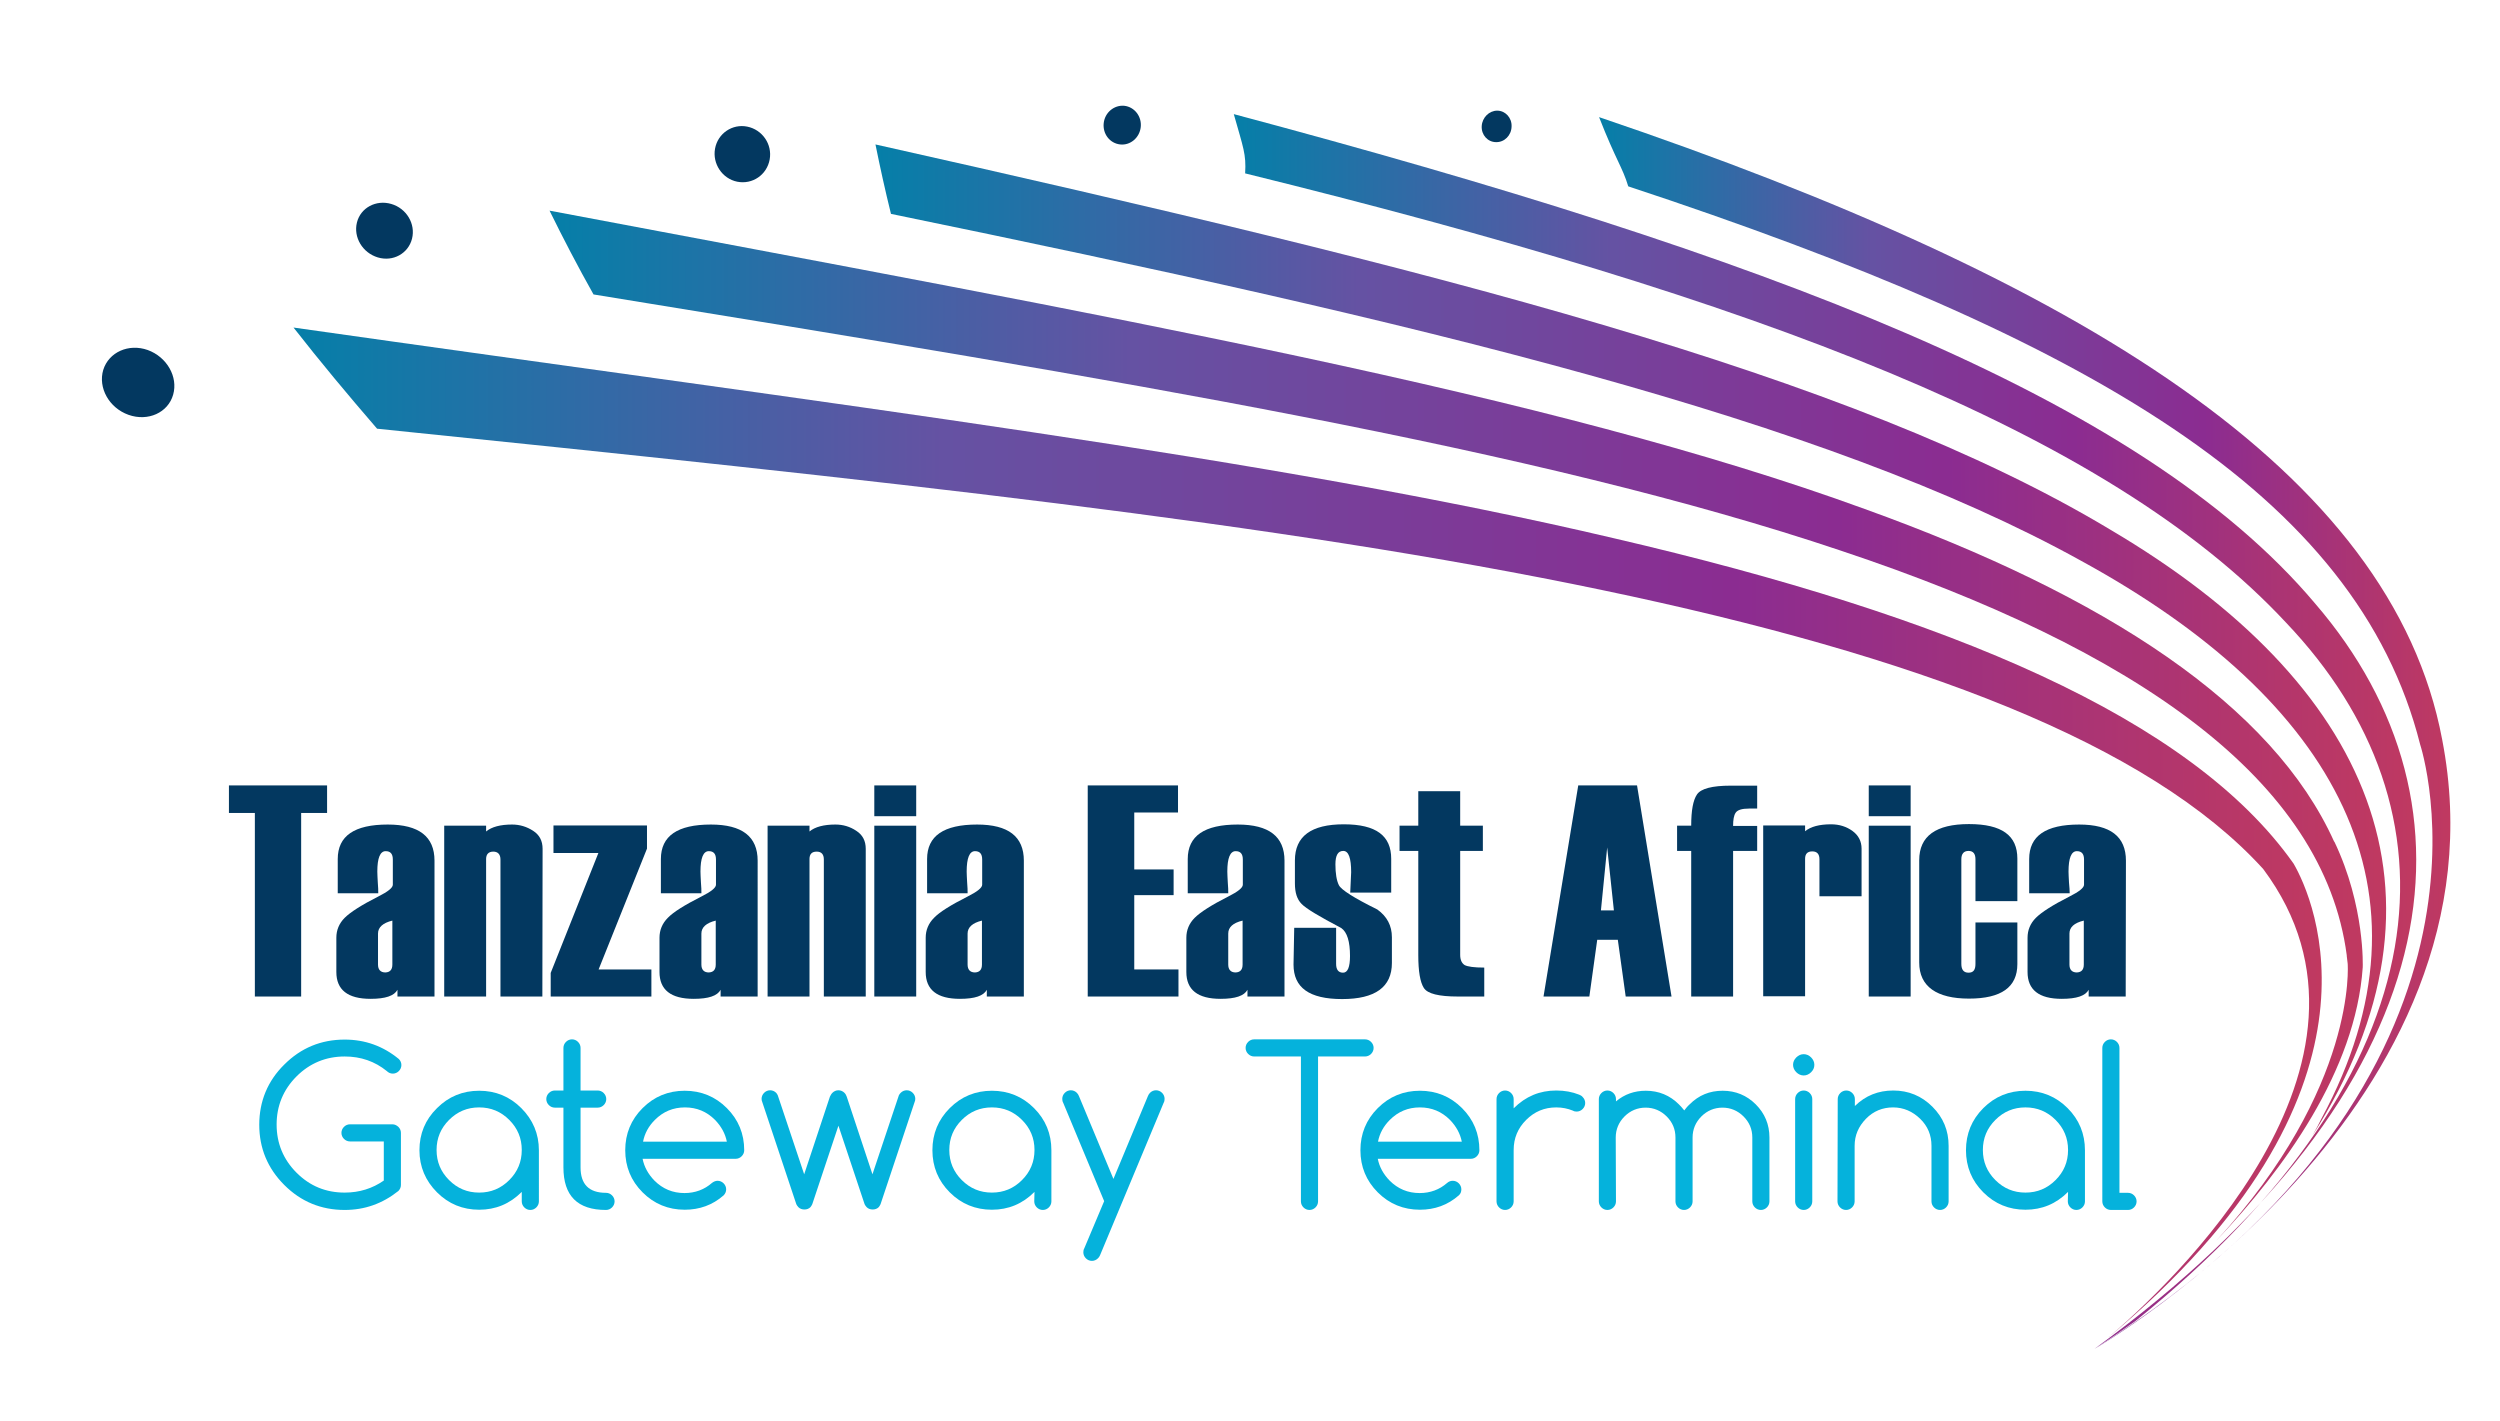 <?xml version="1.0" encoding="utf-8"?>
<!-- Generator: Adobe Illustrator 27.5.0, SVG Export Plug-In . SVG Version: 6.00 Build 0)  -->
<svg version="1.1" id="Layer_1" xmlns="http://www.w3.org/2000/svg" xmlns:xlink="http://www.w3.org/1999/xlink" x="0px" y="0px"
	 viewBox="0 0 1080 614" style="enable-background:new 0 0 1080 614;" xml:space="preserve">
<style type="text/css">
	.st0{fill:url(#SVGID_1_);}
	.st1{fill:url(#SVGID_00000085214695649519296660000013985832811397073813_);}
	.st2{fill:url(#SVGID_00000078032742913466673720000009767758398744831413_);}
	.st3{fill:url(#SVGID_00000165950055425435825950000011296557773771991734_);}
	.st4{fill:url(#SVGID_00000138538624363079999010000005370587405338978963_);}
	.st5{clip-path:url(#SVGID_00000131365331295106824670000015818254148900310179_);}
	.st6{fill:#033860;}
	.st7{fill:#05B2DC;}
</style>
<linearGradient id="SVGID_1_" gradientUnits="userSpaceOnUse" x1="690.77" y1="316.652" x2="1058.566" y2="316.652">
	<stop  offset="0" style="stop-color:#057FA8"/>
	<stop  offset="0.32" style="stop-color:#6552A3"/>
	<stop  offset="0.71" style="stop-color:#8B2C91"/>
	<stop  offset="1" style="stop-color:#C03960"/>
</linearGradient>
<path class="st0" d="M904.9,582.7c188-118.8,140.6-261.1,140.6-261.1c-27.3-108.2-143.5-175.5-342.1-241.1
	c-2.5-8.3-5.2-11-12.6-29.9c207.4,70.2,342.4,152.9,364.2,268.8C1085.7,477.2,907.7,581,904.9,582.7z"/>
<linearGradient id="SVGID_00000107548874533754776360000001460752292187600015_" gradientUnits="userSpaceOnUse" x1="533.15" y1="316.02" x2="1043.825" y2="316.02">
	<stop  offset="0" style="stop-color:#057FA8"/>
	<stop  offset="0.32" style="stop-color:#6552A3"/>
	<stop  offset="0.71" style="stop-color:#8B2C91"/>
	<stop  offset="1" style="stop-color:#C03960"/>
</linearGradient>
<path style="fill:url(#SVGID_00000107548874533754776360000001460752292187600015_);" d="M1000.2,260.8
	c75.1,87.3,59.3,209.2-95.4,321.9c6.2-4,12.1-8,17.7-12c135.1-108.8,142-221,65-301.8c-77.7-83.4-229.4-139.7-449.6-194
	c0.5-8.4-0.8-11-4.9-25.6C760.9,110.1,924.3,170.6,1000.2,260.8"/>
<linearGradient id="SVGID_00000091012580922778945900000008529787276418453649_" gradientUnits="userSpaceOnUse" x1="378.2" y1="276.44" x2="1030.854" y2="276.44">
	<stop  offset="0" style="stop-color:#057FA8"/>
	<stop  offset="0.32" style="stop-color:#6552A3"/>
	<stop  offset="0.71" style="stop-color:#8B2C91"/>
	<stop  offset="1" style="stop-color:#C03960"/>
</linearGradient>
<path style="fill:url(#SVGID_00000091012580922778945900000008529787276418453649_);" d="M911.8,228.9
	c111.8,66,153.7,157,87.2,261.6c1.5-2.6,2.8-5.1,4-7.5c52.6-97.8,6.4-180.4-103.9-240.7C787.7,180.6,613.9,139.5,384.9,92.4
	c-2.5-10.1-4.7-20.1-6.7-30C618.1,116.2,799,161.1,911.8,228.9"/>
<linearGradient id="SVGID_00000034049961481211548780000002749777924029437610_" gradientUnits="userSpaceOnUse" x1="237.37" y1="313.477" x2="1020.751" y2="313.477">
	<stop  offset="0" style="stop-color:#057FA8"/>
	<stop  offset="0.32" style="stop-color:#6552A3"/>
	<stop  offset="0.71" style="stop-color:#8B2C91"/>
	<stop  offset="1" style="stop-color:#C03960"/>
</linearGradient>
<path style="fill:url(#SVGID_00000034049961481211548780000002749777924029437610_);" d="M1020.7,417.9
	c-3.1,44.7-34.1,87.3-63.3,118.1c61.1-66.3,56.8-119.7,56.8-119.7l-0.4-3.3l0-0.3c-9.9-75.5-90.4-132.1-218.5-174.8
	c-131.1-44.1-310.2-73.5-538.9-110.7c-6.8-12.1-13.1-24.2-19-36.2c243.4,46,432.3,79.3,568.2,128.9
	c104.4,37.6,176.3,84.9,202.8,143.8l0-0.2C1021.8,391.5,1020.7,417.9,1020.7,417.9z"/>
<linearGradient id="SVGID_00000168809297425422173640000000997339350719959448_" gradientUnits="userSpaceOnUse" x1="126.78" y1="359.857" x2="1003.002" y2="359.857">
	<stop  offset="0" style="stop-color:#057FA8"/>
	<stop  offset="0.32" style="stop-color:#6552A3"/>
	<stop  offset="0.71" style="stop-color:#8B2C91"/>
	<stop  offset="1" style="stop-color:#C03960"/>
</linearGradient>
<path style="fill:url(#SVGID_00000168809297425422173640000000997339350719959448_);" d="M910.3,578.2
	c25.8-21.8,130.3-118.6,67.4-202.8l0,0C928.2,321,828,283.3,692.1,254.9c-138.5-29-312.6-47.5-529.2-69.7
	c-12.6-14.6-24.7-29.1-36.1-43.7c236.3,33.6,423.8,56.5,570.3,91c145.5,33.8,249.3,77.8,293.6,140.4l0.2,0.3
	C999.3,387.8,1038.1,472,910.3,578.2z"/>
<g>
	<defs>
		<rect id="SVGID_00000157987163339794723390000007675430125118130839_" y="0" width="1080" height="614"/>
	</defs>
	<clipPath id="SVGID_00000034068563457719432400000013432381075597510333_">
		<use xlink:href="#SVGID_00000157987163339794723390000007675430125118130839_"  style="overflow:visible;"/>
	</clipPath>
	<g style="clip-path:url(#SVGID_00000034068563457719432400000013432381075597510333_);">
		<path class="st6" d="M332.5,68.9c-1.2,6.6-7.4,10.9-14,9.6c-6.5-1.3-10.8-7.8-9.6-14.3c1.2-6.6,7.5-10.8,13.9-9.5
			C329.3,56,333.7,62.3,332.5,68.9"/>
		<path class="st6" d="M178,103.1c-1.6,6.4-8.2,10.1-14.8,8.1c-6.6-2-10.6-8.7-9-15.1c1.6-6.4,8.3-9.9,14.8-8
			C175.6,90,179.6,96.7,178,103.1"/>
		<path class="st6" d="M74.8,170.5c-2.2,7.8-10.9,11.7-19.3,8.7s-13.2-11.7-10.9-19.4c2.4-7.7,11-11.5,19.2-8.6
			C72.1,154.2,77,162.8,74.8,170.5"/>
		<path class="st6" d="M492.8,54.9c-0.5,4.6-4.5,8-8.9,7.5c-4.5-0.5-7.6-4.6-7.1-9.2c0.5-4.6,4.5-7.9,8.9-7.5
			C490.1,46.2,493.3,50.3,492.8,54.9"/>
		<path class="st6" d="M653,54.7c-0.1,3.8-3.1,6.8-6.7,6.7c-3.6,0-6.4-3.1-6.2-6.9c0.2-3.7,3.2-6.7,6.7-6.7S653.2,50.9,653,54.7"/>
		<polygon class="st6" points="141.3,351.2 130.1,351.2 130.1,430.5 110.1,430.5 110.1,351.2 98.9,351.2 98.9,339.3 141.3,339.3 		
			"/>
		<path class="st6" d="M187.7,430.5h-16v-2.9c-1.4,2.6-5.2,3.9-11.6,3.9c-9.9,0-14.8-3.9-14.8-11.6v-14.8c0-3.3,1.2-6.2,3.6-8.6
			s7.2-5.5,14.5-9.2c4.2-2.1,6.3-3.8,6.3-5.1v-10.9c0-2.4-1-3.6-3.1-3.6c-2.4,0-3.6,3-3.6,8.8c0,1.1,0.1,2.6,0.2,4.7
			c0.2,2.1,0.2,3.6,0.2,4.7h-17.5v-14.8c0-10,7.2-14.9,21.6-14.9c13.5,0,20.2,5.2,20.2,15.6V430.5z M169.5,416.7v-19
			c-4.1,1-6.2,2.9-6.2,5.6v13.4c0,2.2,1.1,3.4,3.2,3.4C168.5,420,169.5,418.9,169.5,416.7"/>
		<path class="st6" d="M234.3,430.5h-18.1v-59.2c0-2.2-1.1-3.4-3.1-3.4s-3.1,1.1-3.1,3.2v59.4h-18.1v-73.8h18.1v2.5
			c2.4-2,6.2-3,11.2-3c3.3,0,6.3,0.9,9.1,2.7c2.8,1.8,4.1,4.4,4.1,7.8L234.3,430.5L234.3,430.5z"/>
		<polygon class="st6" points="281.4,430.5 237.9,430.5 237.9,420.3 258.5,368.5 239.1,368.5 239.1,356.6 279.5,356.6 279.5,366.6 
			258.6,418.8 281.4,418.8 		"/>
		<path class="st6" d="M327.3,430.5h-16v-2.9c-1.4,2.6-5.2,3.9-11.6,3.9c-9.9,0-14.8-3.9-14.8-11.6v-14.8c0-3.3,1.2-6.2,3.6-8.6
			c2.4-2.5,7.2-5.5,14.5-9.2c4.2-2.1,6.3-3.8,6.3-5.1v-10.9c0-2.4-1-3.6-3.1-3.6c-2.4,0-3.6,3-3.6,8.8c0,1.1,0.1,2.6,0.2,4.7
			c0.2,2.1,0.2,3.6,0.2,4.7h-17.5v-14.8c0-10,7.2-14.9,21.6-14.9c13.5,0,20.2,5.2,20.2,15.6V430.5z M309.2,416.7v-19
			c-4.1,1-6.2,2.9-6.2,5.6v13.4c0,2.2,1.1,3.4,3.2,3.4C308.2,420,309.2,418.9,309.2,416.7"/>
		<path class="st6" d="M374,430.5h-18.1v-59.2c0-2.2-1-3.4-3.1-3.4s-3.1,1.1-3.1,3.2v59.4h-18.1v-73.8h18.1v2.5c2.4-2,6.2-3,11.2-3
			c3.3,0,6.3,0.9,9,2.7c2.8,1.8,4.1,4.4,4.1,7.8L374,430.5L374,430.5z"/>
		<path class="st6" d="M395.8,352.6h-18.1v-13.3h18.1V352.6z M395.8,430.5h-18.1v-73.8h18.1V430.5z"/>
		<path class="st6" d="M442.3,430.5h-16v-2.9c-1.4,2.6-5.2,3.9-11.6,3.9c-9.9,0-14.8-3.9-14.8-11.6v-14.8c0-3.3,1.2-6.2,3.6-8.6
			c2.4-2.5,7.2-5.5,14.5-9.2c4.2-2.1,6.3-3.8,6.3-5.1v-10.9c0-2.4-1-3.6-3.1-3.6c-2.4,0-3.6,3-3.6,8.8c0,1.1,0.1,2.6,0.2,4.7
			c0.2,2.1,0.2,3.6,0.2,4.7h-17.5v-14.8c0-10,7.2-14.9,21.6-14.9c13.5,0,20.2,5.2,20.2,15.6V430.5z M424.2,416.7v-19
			c-4.1,1-6.2,2.9-6.2,5.6v13.4c0,2.2,1.1,3.4,3.2,3.4C423.2,420,424.2,418.9,424.2,416.7"/>
		<polygon class="st6" points="509.1,430.5 469.9,430.5 469.9,339.3 508.9,339.3 508.9,351 490,351 490,375.6 507,375.6 507,386.7 
			490,386.7 490,418.8 509.1,418.8 		"/>
		<path class="st6" d="M554.9,430.5h-16v-2.9c-1.4,2.6-5.2,3.9-11.6,3.9c-9.9,0-14.8-3.9-14.8-11.6v-14.8c0-3.3,1.2-6.2,3.6-8.6
			s7.2-5.5,14.5-9.2c4.2-2.1,6.3-3.8,6.3-5.1v-10.9c0-2.4-1-3.6-3.1-3.6c-2.4,0-3.6,3-3.6,8.8c0,1.1,0.1,2.6,0.2,4.7
			c0.2,2.1,0.2,3.6,0.2,4.7h-17.5v-14.8c0-10,7.2-14.9,21.6-14.9c13.5,0,20.2,5.2,20.2,15.6V430.5z M536.8,416.7v-19
			c-4.2,1-6.2,2.9-6.2,5.6v13.4c0,2.2,1.1,3.4,3.2,3.4C535.8,420,536.8,418.9,536.8,416.7"/>
		<path class="st6" d="M559.1,400.8h18.1v15.6c0,2.5,1,3.8,3,3.8s3-2.4,3-7.2c0-6.2-1.2-10.3-3.8-12.1c-9.5-5-15.2-8.4-17.1-10.4
			c-2-2-2.9-4.9-2.9-8.9v-9.9c0-10.4,7-15.6,21.1-15.6s20.5,5,20.5,14.9v14.6h-17.7l0.4-8.8c0-6.1-1.1-9.2-3.4-9.2s-3.4,1.9-3.4,5.8
			s0.5,7,1.5,9s6.5,5.5,16.6,10.5c4.2,3,6.3,7,6.3,12v11.1c0,10.4-7.2,15.6-21.5,15.6s-21-5-21-14.9L559.1,400.8L559.1,400.8z"/>
		<path class="st6" d="M641.2,430.5h-11.4c-8.2,0-13.1-1.2-14.7-3.7s-2.4-7.2-2.4-14.2v-45h-8.1v-10.9h8.1v-14.9h18.1v14.9h9.8v10.9
			h-9.8v44.9c0,2.2,0.7,3.6,1.9,4.4c1.3,0.7,4.1,1.1,8.5,1.1V430.5L641.2,430.5z"/>
		<path class="st6" d="M722.1,430.5h-19.8l-3.4-24.5H690l-3.4,24.5h-19.8l15-91.2h25.4L722.1,430.5L722.1,430.5z M697.2,393.3
			l-2.9-27.2l-2.7,27.2H697.2z"/>
		<path class="st6" d="M759.1,367.6h-10.4v62.9h-18.1v-62.9h-6.1v-10.9h6.1c0-6.5,0.8-11,2.5-13.5s6.5-3.8,14.6-3.8h11.4v9.9h-3.5
			c-3.1,0-5,0.6-5.8,1.8s-1.1,3.1-1.1,5.7h10.4L759.1,367.6L759.1,367.6z"/>
		<path class="st6" d="M804.2,387.2H786v-16c0-2.2-1-3.4-3.1-3.4s-3.1,1.1-3.1,3.2v59.4h-18.1v-73.8h18.1v2.5c2.4-2,6.2-3,11.2-3
			c3.6,0,6.7,1,9.3,2.9c2.6,1.9,3.9,4.5,3.9,7.6L804.2,387.2L804.2,387.2z"/>
		<path class="st6" d="M825.4,352.6h-18.1v-13.3h18.1V352.6z M825.4,430.5h-18.1v-73.8h18.1V430.5z"/>
		<path class="st6" d="M871.5,389.3h-18.1v-18.1c0-2.4-1-3.6-3-3.6s-3.1,1.2-3.1,3.6v45.2c0,2.5,1,3.8,3.1,3.8s3-1.2,3-3.8v-17.9
			h18.1v18c0,10-7,14.9-20.9,14.9s-21.5-5.2-21.5-15.6v-44.2c0-10.4,7.2-15.6,21.5-15.6s20.9,5,20.9,14.9V389.3L871.5,389.3z"/>
		<path class="st6" d="M918.3,430.5h-16v-2.9c-1.4,2.6-5.2,3.9-11.6,3.9c-9.9,0-14.8-3.9-14.8-11.6v-14.8c0-3.3,1.2-6.2,3.6-8.6
			s7.2-5.5,14.5-9.2c4.2-2.1,6.3-3.8,6.3-5.1v-10.9c0-2.4-1-3.6-3.1-3.6c-2.4,0-3.6,3-3.6,8.8c0,1.1,0.1,2.6,0.2,4.7
			c0.2,2.1,0.3,3.6,0.3,4.7h-17.5v-14.8c0-10,7.2-14.9,21.6-14.9c13.5,0,20.2,5.2,20.2,15.6L918.3,430.5L918.3,430.5z M900.2,416.7
			v-19c-4.2,1-6.2,2.9-6.2,5.6v13.4c0,2.2,1.1,3.4,3.2,3.4C899.2,420,900.2,418.9,900.2,416.7"/>
		<path class="st7" d="M173.2,511.9c0,1-0.4,1.9-1.1,2.6c-6.9,5.5-14.6,8.2-23.2,8.2c-10.2,0-18.9-3.6-26.1-10.8s-10.8-15.9-10.8-26
			s3.6-18.9,10.8-26c7.2-7.2,15.9-10.8,26.1-10.8c8.8,0,16.6,2.8,23.4,8.4c0.7,0.7,1.1,1.6,1.1,2.6s-0.4,1.9-1.1,2.6
			s-1.6,1.1-2.6,1.1s-1.9-0.4-2.6-1.1c-5.2-4.2-11.2-6.3-18.2-6.3c-8.1,0-15.1,2.9-20.8,8.6s-8.6,12.7-8.6,20.8s2.9,15.1,8.6,20.8
			c5.8,5.8,12.7,8.6,20.8,8.6c6.4,0,12-1.8,16.9-5.2v-16.9h-14.6c-1,0-1.9-0.4-2.6-1.1s-1.1-1.6-1.1-2.6s0.4-1.9,1.1-2.6
			s1.6-1.1,2.6-1.1h18.3c1,0,1.8,0.4,2.6,1.1c0.7,0.7,1.1,1.6,1.1,2.6V511.9L173.2,511.9z"/>
		<path class="st7" d="M225.4,514.9c-5.2,5.2-11.3,7.7-18.4,7.7s-13.2-2.5-18.2-7.5c-5-5-7.6-11.1-7.6-18.2s2.5-13.2,7.6-18.2
			c5-5,11.1-7.5,18.2-7.5s13.2,2.5,18.2,7.5c5,5,7.6,11.1,7.6,18.2V519c0,1-0.4,1.9-1.1,2.6s-1.6,1.1-2.6,1.1s-1.9-0.4-2.6-1.1
			c-0.7-0.7-1.1-1.6-1.1-2.6L225.4,514.9L225.4,514.9z M207,478.4c-5.1,0-9.4,1.8-13,5.4c-3.6,3.6-5.4,7.9-5.4,13s1.8,9.4,5.4,13
			s7.9,5.4,13,5.4s9.4-1.8,13-5.4c3.6-3.6,5.4-7.9,5.4-13s-1.8-9.4-5.4-13S212.1,478.4,207,478.4"/>
		<path class="st7" d="M261.8,515.3c1,0,1.9,0.4,2.6,1.1c0.7,0.7,1.1,1.6,1.1,2.6s-0.4,1.9-1.1,2.6s-1.6,1.1-2.6,1.1
			c-12.3,0-18.4-6.1-18.4-18.4v-25.8h-3.7c-1,0-1.9-0.4-2.6-1.1s-1.1-1.6-1.1-2.6s0.4-1.9,1.1-2.6s1.6-1.1,2.6-1.1h3.7v-18.4
			c0-1,0.4-1.9,1.1-2.6s1.6-1.1,2.6-1.1s1.9,0.4,2.6,1.1s1.1,1.6,1.1,2.6v18.4h7.4c1,0,1.9,0.4,2.6,1.1s1.1,1.6,1.1,2.6
			s-0.4,1.9-1.1,2.6s-1.6,1.1-2.6,1.1h-7.4v25.8C250.8,511.6,254.4,515.3,261.8,515.3"/>
		<path class="st7" d="M310,510.1c1,0,1.9,0.4,2.6,1.1s1.1,1.6,1.1,2.6s-0.4,1.9-1.1,2.6c-4.8,4.2-10.4,6.2-16.8,6.2
			c-7.1,0-13.2-2.5-18.2-7.5c-5-5-7.5-11.1-7.5-18.2s2.5-13.2,7.5-18.2c5-5,11.1-7.5,18.2-7.5s13.2,2.5,18.2,7.5
			c5,5,7.5,11.1,7.5,18.2c0,1-0.4,1.9-1.1,2.6s-1.6,1.1-2.6,1.1h-40.2c0.7,3.5,2.4,6.6,5.1,9.4c3.6,3.6,7.9,5.4,13,5.4
			c4.6,0,8.6-1.5,11.9-4.4C308.4,510.4,309.2,510.1,310,510.1 M314,493.2c-0.7-3.5-2.4-6.6-5.1-9.4c-3.6-3.6-7.9-5.4-13-5.4
			s-9.4,1.8-13,5.4c-2.7,2.7-4.4,5.8-5.1,9.4H314L314,493.2z"/>
		<path class="st7" d="M359.6,472.1c0.7-0.7,1.6-1.1,2.6-1.1s1.9,0.4,2.6,1.1c0.5,0.5,0.8,1.1,1,1.7l11.1,33.5l11.4-34.1
			c0.2-0.4,0.4-0.7,0.8-1.1c0.7-0.7,1.6-1.1,2.6-1.1s1.9,0.4,2.6,1.1s1.1,1.6,1.1,2.6c0,0.5-0.1,1-0.3,1.4l-14.7,44.1
			c-0.2,0.5-0.5,0.9-0.8,1.3c-0.7,0.7-1.6,1-2.6,1s-1.9-0.3-2.6-1c-0.4-0.4-0.7-0.9-0.9-1.3l-11.3-33.9l-11.3,33.9
			c-0.2,0.5-0.5,0.9-0.8,1.3c-0.7,0.7-1.6,1-2.6,1s-1.9-0.3-2.6-1c-0.4-0.4-0.7-0.9-0.9-1.3l-14.7-44.1c-0.2-0.5-0.3-0.9-0.3-1.4
			c0-1,0.4-1.9,1.1-2.6s1.6-1.1,2.6-1.1s1.9,0.4,2.6,1.1c0.3,0.3,0.5,0.7,0.7,1.1l11.4,34.1l11.1-33.5
			C358.8,473.2,359.1,472.6,359.6,472.1"/>
		<path class="st7" d="M446.9,514.9c-5.2,5.2-11.3,7.7-18.4,7.7s-13.2-2.5-18.2-7.5c-5-5-7.5-11.1-7.5-18.2s2.5-13.2,7.5-18.2
			c5-5,11.1-7.5,18.2-7.5s13.2,2.5,18.2,7.5c5,5,7.5,11.1,7.5,18.2V519c0,1-0.4,1.9-1.1,2.6s-1.6,1.1-2.6,1.1s-1.9-0.4-2.6-1.1
			c-0.7-0.7-1.1-1.6-1.1-2.6L446.9,514.9L446.9,514.9z M428.5,478.4c-5.1,0-9.4,1.8-13,5.4c-3.6,3.6-5.4,7.9-5.4,13s1.8,9.4,5.4,13
			c3.6,3.6,7.9,5.4,13,5.4s9.4-1.8,13-5.4c3.6-3.6,5.4-7.9,5.4-13s-1.8-9.4-5.4-13C437.9,480.2,433.6,478.4,428.5,478.4"/>
		<path class="st7" d="M477,518.9l-17.7-42.5c-0.3-0.5-0.4-1.1-0.4-1.7c0-1,0.4-1.9,1.1-2.6s1.6-1.1,2.6-1.1s1.9,0.4,2.6,1.1
			c0.4,0.4,0.7,0.9,0.9,1.4l14.9,35.8l14.9-35.8c0.2-0.5,0.5-1,0.9-1.4c0.7-0.7,1.6-1.1,2.6-1.1s1.9,0.4,2.6,1.1s1.1,1.6,1.1,2.6
			c0,0.6-0.1,1.2-0.4,1.7l-27.5,65.9c-0.2,0.5-0.5,0.9-0.9,1.3c-0.7,0.7-1.6,1.1-2.6,1.1s-1.9-0.4-2.6-1.1c-0.7-0.7-1.1-1.6-1.1-2.6
			c0-0.6,0.1-1.2,0.4-1.7L477,518.9z"/>
		<path class="st7" d="M541.8,456.4c-1,0-1.9-0.4-2.6-1.1s-1.1-1.6-1.1-2.6s0.4-1.9,1.1-2.6c0.7-0.7,1.6-1.1,2.6-1.1h47.9
			c1,0,1.9,0.4,2.6,1.1s1.1,1.6,1.1,2.6s-0.4,1.9-1.1,2.6c-0.7,0.7-1.6,1.1-2.6,1.1h-20.3V519c0,1-0.4,1.9-1.1,2.6
			c-0.7,0.7-1.6,1.1-2.6,1.1s-1.9-0.4-2.6-1.1c-0.7-0.7-1.1-1.6-1.1-2.6v-62.6L541.8,456.4L541.8,456.4z"/>
		<path class="st7" d="M627.6,510.1c1,0,1.9,0.4,2.6,1.1s1.1,1.6,1.1,2.6s-0.3,1.9-1.1,2.6c-4.8,4.2-10.4,6.2-16.8,6.2
			c-7.1,0-13.2-2.5-18.2-7.5c-5-5-7.5-11.1-7.5-18.2s2.5-13.2,7.5-18.2c5-5,11.1-7.5,18.2-7.5s13.2,2.5,18.2,7.5
			c5,5,7.5,11.1,7.5,18.2c0,1-0.4,1.9-1.1,2.6c-0.7,0.7-1.6,1.1-2.6,1.1h-40.2c0.7,3.5,2.4,6.6,5.1,9.4c3.6,3.6,7.9,5.4,13,5.4
			c4.6,0,8.6-1.5,11.9-4.4C625.9,510.4,626.7,510.1,627.6,510.1 M631.5,493.2c-0.7-3.5-2.4-6.6-5.1-9.4c-3.6-3.6-7.9-5.4-13-5.4
			s-9.4,1.8-13,5.4c-2.7,2.7-4.4,5.8-5.1,9.4H631.5L631.5,493.2z"/>
		<path class="st7" d="M646.5,474.8c0-1,0.4-1.9,1.1-2.6c0.7-0.7,1.6-1.1,2.6-1.1s1.9,0.4,2.6,1.1s1.1,1.6,1.1,2.6v4
			c5.2-5.2,11.3-7.7,18.4-7.7c3.6,0,6.9,0.6,9.9,1.8c0.5,0.2,1.1,0.5,1.5,1c0.7,0.7,1.1,1.6,1.1,2.6s-0.4,1.9-1.1,2.6
			c-0.7,0.7-1.6,1.1-2.6,1.1c-0.6,0-1.1-0.1-1.6-0.4c-2.2-0.9-4.6-1.4-7.2-1.4c-5.1,0-9.4,1.8-13,5.4c-3.6,3.6-5.4,7.9-5.4,13V519
			c0,1-0.4,1.9-1.1,2.6c-0.7,0.7-1.6,1.1-2.6,1.1s-1.9-0.4-2.6-1.1c-0.7-0.7-1.1-1.6-1.1-2.6V474.8L646.5,474.8z"/>
		<path class="st7" d="M698.1,519c0,1-0.4,1.9-1.1,2.6c-0.7,0.7-1.6,1.1-2.6,1.1s-1.9-0.4-2.6-1.1c-0.7-0.7-1.1-1.6-1.1-2.6v-44.2
			c0-1,0.4-1.9,1.1-2.6c0.7-0.7,1.6-1.1,2.6-1.1s1.9,0.4,2.6,1.1s1.1,1.6,1.1,2.6v1c3.7-3.1,8-4.6,12.9-4.6c5.6,0,10.4,2,14.3,5.9
			c0.8,0.8,1.6,1.7,2.3,2.6c0.7-0.9,1.4-1.8,2.3-2.6c4-4,8.7-5.9,14.3-5.9s10.4,2,14.3,5.9s5.9,8.7,5.9,14.3V519
			c0,1-0.4,1.9-1.1,2.6c-0.7,0.7-1.6,1.1-2.6,1.1s-1.9-0.4-2.6-1.1c-0.7-0.7-1.1-1.6-1.1-2.6v-27.6c0-3.6-1.3-6.6-3.8-9.1
			s-5.6-3.8-9.1-3.8s-6.6,1.3-9.1,3.8s-3.8,5.6-3.8,9.1V519c0,1-0.4,1.9-1.1,2.6c-0.7,0.7-1.6,1.1-2.6,1.1s-1.9-0.4-2.6-1.1
			c-0.7-0.7-1.1-1.6-1.1-2.6v-27.6c0-3.6-1.3-6.6-3.8-9.1s-5.6-3.8-9.1-3.8s-6.6,1.3-9.1,3.8s-3.8,5.6-3.8,9.1L698.1,519L698.1,519z
			"/>
		<path class="st7" d="M783.8,460c0,1.3-0.5,2.3-1.4,3.2s-2,1.4-3.2,1.4s-2.3-0.5-3.2-1.4c-0.9-0.9-1.4-2-1.4-3.2s0.5-2.3,1.4-3.2
			c0.9-0.9,2-1.4,3.2-1.4s2.3,0.5,3.2,1.4C783.3,457.7,783.8,458.8,783.8,460 M775.5,474.8c0-1,0.4-1.9,1.1-2.6
			c0.7-0.7,1.6-1.1,2.6-1.1s1.9,0.4,2.6,1.1s1.1,1.6,1.1,2.6V519c0,1-0.4,1.9-1.1,2.6c-0.7,0.7-1.6,1.1-2.6,1.1s-1.9-0.4-2.6-1.1
			c-0.7-0.7-1.1-1.6-1.1-2.6V474.8z"/>
		<path class="st7" d="M793.9,474.8c0-1,0.4-1.9,1.1-2.6c0.7-0.7,1.6-1.1,2.6-1.1s1.9,0.4,2.6,1.1s1.1,1.6,1.1,2.6v3
			c4.6-4.5,10.1-6.7,16.6-6.7s12.2,2.3,16.9,7c4.7,4.7,7,10.3,7,16.9v24c0,1-0.4,1.9-1.1,2.6c-0.7,0.7-1.6,1.1-2.6,1.1
			s-1.9-0.4-2.6-1.1c-0.7-0.7-1.1-1.6-1.1-2.6v-24c0-4.6-1.6-8.5-4.9-11.7s-7.2-4.9-11.7-4.9s-8.5,1.6-11.7,4.9s-4.9,7.1-4.9,11.7
			v24c0,1-0.4,1.9-1.1,2.6c-0.7,0.7-1.6,1.1-2.6,1.1s-1.9-0.4-2.6-1.1c-0.7-0.7-1.1-1.6-1.1-2.6L793.9,474.8L793.9,474.8z"/>
		<path class="st7" d="M893.4,514.9c-5.2,5.2-11.3,7.7-18.4,7.7s-13.2-2.5-18.2-7.5c-5-5-7.5-11.1-7.5-18.2s2.5-13.2,7.5-18.2
			c5-5,11.1-7.5,18.2-7.5s13.2,2.5,18.2,7.5c5,5,7.5,11.1,7.5,18.2V519c0,1-0.4,1.9-1.1,2.6c-0.7,0.7-1.6,1.1-2.6,1.1
			s-1.9-0.4-2.6-1.1c-0.7-0.7-1.1-1.6-1.1-2.6L893.4,514.9L893.4,514.9z M875,478.4c-5.1,0-9.4,1.8-13,5.4c-3.6,3.6-5.4,7.9-5.4,13
			s1.8,9.4,5.4,13s7.9,5.4,13,5.4s9.4-1.8,13-5.4c3.6-3.6,5.4-7.9,5.4-13s-1.8-9.4-5.4-13S880.1,478.4,875,478.4"/>
		<path class="st7" d="M908.2,452.7c0-1,0.4-1.9,1.1-2.6c0.7-0.7,1.6-1.1,2.6-1.1s1.9,0.4,2.6,1.1s1.1,1.6,1.1,2.6v62.6h3.7
			c1,0,1.9,0.4,2.6,1.1c0.7,0.7,1.1,1.6,1.1,2.6s-0.4,1.9-1.1,2.6c-0.7,0.7-1.6,1.1-2.6,1.1h-7.4c-1,0-1.9-0.4-2.6-1.1
			c-0.7-0.7-1.1-1.6-1.1-2.6L908.2,452.7L908.2,452.7z"/>
	</g>
</g>
</svg>

